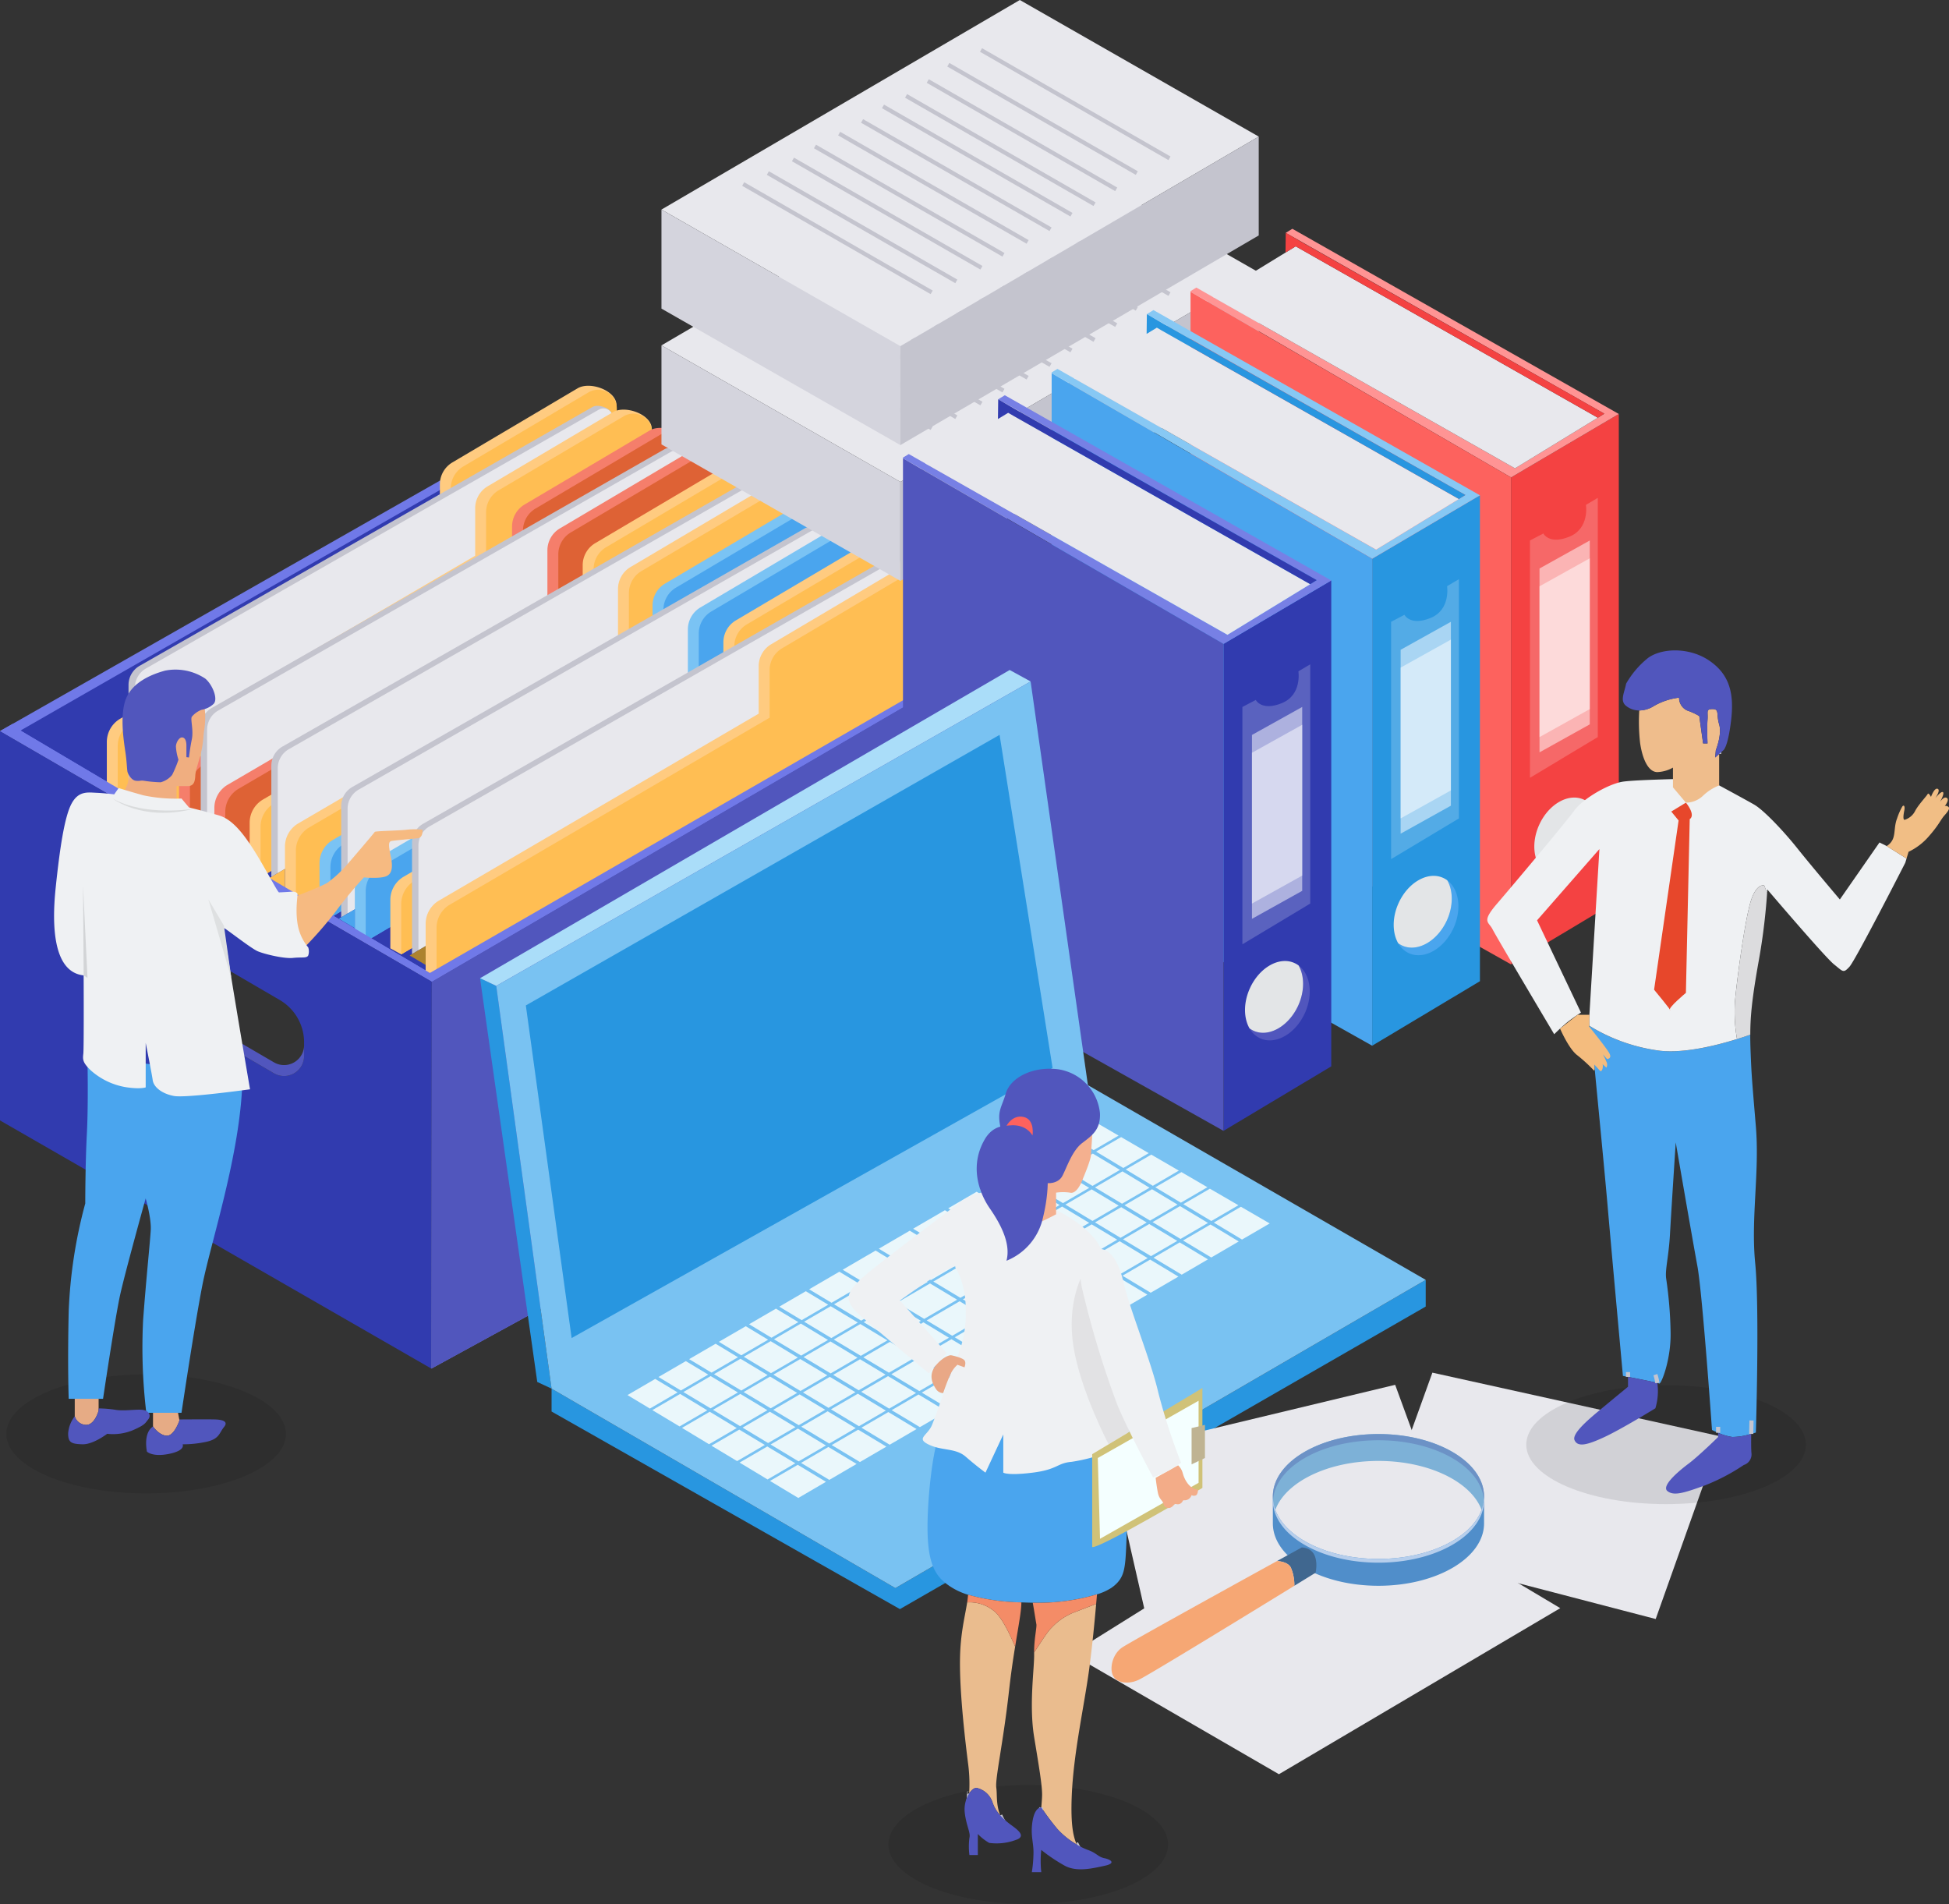 <svg viewBox="0 0 471.069 460.142" height="460.142" width="471.069" xmlns="http://www.w3.org/2000/svg"><rect x="0" y="0" width="471.069" height="460.142" fill="#333333" stroke="none"/><defs><clipPath id="a"><path d="M0 0h471.069v460.142H0z" fill="none"></path></clipPath><clipPath id="b"><path d="M0 0h16.393v67.657H0z" fill="none"></path></clipPath><clipPath id="c"><path d="M0 0h12.147v51.204H0z" fill="none"></path></clipPath><clipPath id="d"><path d="M0 0h12.147v43.208H0z" fill="none"></path></clipPath><clipPath id="e"><path d="M0 0h16.392v67.657H0z" fill="none"></path></clipPath><clipPath id="f"><path d="M0 0h16.392v67.656H0z" fill="none"></path></clipPath><clipPath id="g"><path d="M0 0h67.579v28.753H0z" fill="none"></path></clipPath><clipPath id="h"><path d="M0 0h67.58v28.753H0z" fill="none"></path></clipPath></defs><g clip-path="url(#a)"><path fill="#7079e8" d="M0 176.677l104.358 60.54-.106 93.535 140.006-76.575.924-98.946-103.553-59.173z"></path><path fill="#313baf" d="M103.896 235.134l137.7-79.343-99.87-57.661L4.949 176.55z"></path><g clip-path="url(#a)"><path fill="#313baf" d="M0 176.674v94.1l104.253 59.973.105-93.535zm73.5 78.515a4.845 4.845 0 01-7.3 4.184l-33.772-19.705a11.109 11.109 0 01-5.517-9.595v-.555a5.009 5.009 0 01.067-.9 6.653 6.653 0 019.951-4.856l30.673 17.9a11.879 11.879 0 015.898 10.269z"></path><path fill="#5156bd" d="M245.186 155.227l-140.828 81.982-.1 93.54 140-76.575zM73.501 252.55v2.639a4.845 4.845 0 01-7.3 4.184l-33.773-19.7a11.112 11.112 0 01-5.517-9.6v-.554a4.994 4.994 0 01.067-.9 11.089 11.089 0 005.451 8.406l33.773 19.705a4.845 4.845 0 007.3-4.184"></path><path fill="#ffcb80" d="M25.82 191.017v-11.693a6.515 6.515 0 013.227-5.626l77.27-45.166v-11.469a6.175 6.175 0 013.03-5.314l30.246-17.9c3.029-1.793 9.412.543 9.412 4.062l.082 21.643-120.631 72.918z"></path><path fill="#ffbe53" d="M28.457 192.471v-12.17a6.515 6.515 0 013.226-5.624l77.27-45.165V118.04a6.176 6.176 0 013.031-5.314l30.245-17.9a4.543 4.543 0 016.856 3.909v23.357z"></path><path fill="#c4c4ce" d="M31.065 192.42v-26.894a5.321 5.321 0 012.68-4.619l109.47-62.556c1.464-.837 4.782.4 4.782 2.085l-.06 23.72-115.328 67.31z"></path><path fill="#e8e8ed" d="M32.609 191.466v-25.308a5.317 5.317 0 012.679-4.619l109.473-62.555a2.2 2.2 0 013.286 1.906l-.112 23.267z"></path><path fill="#ffcb80" d="M34.354 196.784v-11.693a6.515 6.515 0 013.226-5.624l77.27-45.166V122.83a6.175 6.175 0 013.03-5.314l30.246-17.9c3.029-1.793 9.412.543 9.412 4.062l.082 21.643-120.631 72.918z"></path><path fill="#ffbe53" d="M36.991 198.237v-12.17a6.515 6.515 0 013.226-5.624l77.27-45.165v-11.472a6.175 6.175 0 013.03-5.314l30.246-17.9a4.543 4.543 0 016.856 3.909v23.36zm-2.636-3.208v-4.582l-3.869 2.291z"></path><path fill="#f57e6b" d="M43.269 201.193v-11.691a6.515 6.515 0 013.226-5.624l77.27-45.166v-11.473a6.175 6.175 0 013.03-5.314l30.246-17.9c3.029-1.793 9.412.543 9.412 4.062l.082 21.643-120.626 72.918z"></path><path fill="#de6235" d="M45.911 202.647v-12.17a6.515 6.515 0 013.226-5.624l77.27-45.165v-11.472a6.175 6.175 0 013.03-5.314l30.246-17.9a4.543 4.543 0 016.856 3.909v23.363z"></path><path fill="#c4c4ce" d="M48.515 202.597v-26.895a5.321 5.321 0 012.68-4.619l109.473-62.555c1.464-.837 4.782.4 4.782 2.085l-.06 23.72-115.328 67.309z"></path><path fill="#e8e8ed" d="M50.062 201.641v-25.308a5.318 5.318 0 012.68-4.619l109.473-62.555a2.2 2.2 0 013.286 1.906l-.112 23.267z"></path><path fill="#f57e6b" d="M51.811 206.959v-11.693a6.515 6.515 0 013.226-5.624l77.27-45.166v-11.47a6.176 6.176 0 013.03-5.315l30.246-17.9c3.029-1.792 9.412.543 9.412 4.062l.082 21.644-120.634 72.917z"></path><path fill="#de6235" d="M54.445 208.413v-12.17a6.515 6.515 0 013.226-5.624l77.27-45.165v-11.472a6.175 6.175 0 013.03-5.314l30.246-17.9a4.543 4.543 0 016.856 3.909v23.358zm-2.637-3.208v-4.582l-3.869 2.291z"></path><path fill="#ffcb80" d="M60.341 210.534v-11.693a6.515 6.515 0 013.226-5.624l77.27-45.166V136.58a6.175 6.175 0 013.03-5.314l30.246-17.9c3.029-1.793 9.412.543 9.412 4.062l.082 21.643-120.63 72.918z"></path><path fill="#ffbe53" d="M62.979 211.988v-12.17a6.515 6.515 0 013.226-5.624l77.27-45.165v-11.472a6.175 6.175 0 013.03-5.314l30.246-17.9a4.543 4.543 0 016.856 3.909v23.363z"></path><path fill="#c4c4ce" d="M65.582 211.937v-26.894a5.321 5.321 0 012.68-4.619l109.473-62.555c1.465-.837 4.782.4 4.782 2.084l-.06 23.721-115.328 67.309z"></path><path fill="#e8e8ed" d="M67.13 210.983v-25.308a5.318 5.318 0 012.68-4.619l109.473-62.555a2.2 2.2 0 013.286 1.906l-.112 23.267z"></path><path fill="#ffcb80" d="M68.875 216.3v-11.693a6.515 6.515 0 013.226-5.624l77.27-45.166v-11.471a6.175 6.175 0 013.03-5.314l30.246-17.9c3.029-1.793 9.412.543 9.412 4.062l.082 21.643-120.63 72.918z"></path><path fill="#ffbe53" d="M71.513 217.755v-12.168a6.515 6.515 0 013.226-5.624l77.27-45.165v-11.474a6.175 6.175 0 013.03-5.314l30.246-17.9a4.543 4.543 0 016.856 3.909v23.358zm-2.637-3.21v-4.582l-3.869 2.291z"></path><path fill="#7ac3f4" d="M77.226 220.303V208.61a6.515 6.515 0 013.226-5.624l77.267-45.166v-11.471a6.175 6.175 0 013.03-5.314l30.246-17.9c3.029-1.793 9.412.543 9.412 4.062l.082 21.643-120.627 72.918z"></path><path fill="#4aa5ee" d="M79.862 221.757v-12.17a6.515 6.515 0 013.226-5.624l77.27-45.165v-11.472a6.175 6.175 0 013.03-5.314l30.246-17.9a4.543 4.543 0 016.856 3.909v23.36z"></path><path fill="#c4c4ce" d="M82.467 221.707v-26.895a5.321 5.321 0 012.68-4.619l109.473-62.556c1.464-.837 4.782.4 4.782 2.085l-.06 23.72-115.328 67.31z"></path><path fill="#e8e8ed" d="M84.014 220.752v-25.308a5.318 5.318 0 012.68-4.619l109.473-62.556a2.2 2.2 0 013.286 1.906l-.112 23.266z"></path><path fill="#7ac3f4" d="M85.761 226.07v-11.693a6.515 6.515 0 013.226-5.624l77.27-45.166v-11.471a6.175 6.175 0 013.03-5.314l30.246-17.9c3.029-1.793 9.412.543 9.412 4.062l.082 21.643-120.631 72.918z"></path><path fill="#4aa5ee" d="M88.396 227.523V215.35a6.515 6.515 0 013.226-5.624l77.27-45.165v-11.469a6.175 6.175 0 013.03-5.314l30.246-17.9a4.543 4.543 0 016.856 3.909v23.363zm-2.636-3.208v-4.582l-3.869 2.291z"></path><path fill="#ffcb80" d="M94.345 229.188v-11.693a6.515 6.515 0 013.226-5.624l77.27-45.166v-11.471a6.177 6.177 0 013.03-5.314l30.246-17.9c3.029-1.793 9.412.543 9.412 4.062l.082 21.643-120.63 72.918z"></path><path fill="#ffbe53" d="M96.982 230.641v-12.17a6.512 6.512 0 013.226-5.624l77.27-45.166V156.21a6.173 6.173 0 013.03-5.313l30.246-17.9a4.542 4.542 0 016.856 3.908v23.364z"></path><path fill="#c4c4ce" d="M99.587 230.592v-26.895a5.321 5.321 0 012.68-4.619l109.473-62.555c1.464-.837 4.782.4 4.782 2.085l-.06 23.72-115.328 67.309z"></path><path fill="#e8e8ed" d="M101.134 229.636v-25.308a5.318 5.318 0 012.68-4.619l109.473-62.556a2.2 2.2 0 013.286 1.906l-.112 23.267z"></path><path fill="#ffcb80" d="M102.879 234.954v-11.693a6.515 6.515 0 013.226-5.624l77.27-45.166V161a6.178 6.178 0 013.03-5.314l30.246-17.9c3.03-1.793 9.412.543 9.412 4.062l.082 21.643-120.63 72.918z"></path><path fill="#ffbe53" d="M105.516 236.409v-12.171a6.515 6.515 0 013.226-5.624l77.27-45.165v-11.472a6.175 6.175 0 013.03-5.314l30.246-17.9a4.543 4.543 0 016.856 3.909v23.355z"></path><path fill="#ad832f" d="M102.88 233.199v-4.582l-3.869 2.291z"></path><path fill="#7079e8" d="M241.593 155.791L103.9 235.134 6.725 177.601l-1.776-1.049.2-.115L3.1 174.91 0 176.674l104.357 60.54 140.825-81.987-1.122-.641z"></path><path fill="#e8e8ed" d="M304.231 65.826l-86.611 50.639-57.744-33 86.613-50.65z"></path><path fill="#d4d4dd" d="M217.62 116.464v23.918L159.874 107.4V83.467z"></path><path fill="#c4c4ce" d="M304.231 65.825v23.889l-86.611 50.668v-23.918z"></path><path d="M237.108 44.894l45.553 26.179m-53.456-22.611l45.553 26.179m-50.523-22.244l45.553 26.179m-50.792-22.584l45.553 26.179m-51.13-23.643l45.553 26.179m-50.609-22.662l45.553 26.179M202.82 65.105l45.553 26.179M196.98 68.218l45.553 26.179M191.659 71.35l45.553 26.179M179.627 77.29l45.553 26.179m-39.593-28.828l45.553 26.179" stroke-miterlimit="10" stroke="#c4c4ce" fill="none"></path><path fill="#e8e8ed" d="M304.231 33.009L217.62 83.648l-57.744-33L246.489 0z"></path><path fill="#d4d4dd" d="M217.62 83.647v23.918l-57.746-32.982V50.65z"></path><path fill="#c4c4ce" d="M304.231 33.009v23.889l-86.611 50.668V83.648z"></path><path d="M237.108 12.078l45.553 26.179m-53.456-22.611l45.553 26.179M224.235 19.58l45.553 26.179m-50.792-22.584l45.553 26.179m-51.13-23.642l45.553 26.179m-50.609-22.663l45.553 26.179M202.82 32.289l45.553 26.179M196.98 35.401l45.553 26.179m-50.874-23.047l45.553 26.179m-57.585-20.239l45.553 26.179m-39.593-28.828l45.553 26.179" stroke-miterlimit="10" stroke="#c4c4ce" fill="none"></path><path fill="#f44242" d="M391.262 100.047v117.43l-26.044 15.587V115.378z"></path><g opacity=".2" transform="translate(369.789 120.317)" clip-path="url(#b)"><path fill="#fff" d="M3.23 8.61L.001 10.303v57.351l16.392-9.841V.001l-2.861 1.69s.922 5.69-4 7.69-6.3-.77-6.3-.77"></path></g><path fill="#ff9494" d="M391.262 100.046l-26.044 15.331-73.6-42.644-3.868-2.191v-.188l1.4-.858 4.012 2.283 71.164 40.36 1.847 1.043 20.009-12.228 1.579-.976-77-43.706 1.6-.983z"></path><path fill="#fd625e" d="M365.219 115.377V233.06l-77.469-43.523v-119z"></path><path fill="#e8e8ed" d="M386.182 100.951l-20.009 12.235-73.011-41.4 17.541-10.743 2.467-1.506z"></path><path fill="#f44242" d="M387.761 99.973l-1.579.976-73.012-41.414-2.468 1.5.06-4.772 3.965 2.317z"></path><g opacity=".5" transform="translate(372.096 130.619)" clip-path="url(#c)"><path fill="#fff" d="M12.148 44.438L.001 51.203V6.768L12.148.003z"></path></g><g opacity=".5" transform="translate(372.096 134.925)" clip-path="url(#d)"><path fill="#fff" d="M12.148 36.442L.001 43.208V6.765L12.148 0z"></path></g><path fill="#fd625e" d="M385.304 205.356c-2.3 5.028-7.114 7.747-10.783 6.084a5.763 5.763 0 01-2.587-2.4 6.448 6.448 0 00.977.567c3.669 1.663 8.486-1.055 10.783-6.084 1.6-3.51 1.531-7.219.092-9.7 2.864 2.125 3.577 7 1.518 11.535"></path><path fill="#e3e5e7" d="M383.693 203.522c-2.3 5.028-7.114 7.747-10.783 6.084a6.527 6.527 0 01-.976-.567c-1.439-2.5-1.506-6.2.092-9.714 2.283-5.028 7.114-7.761 10.77-6.084a5.274 5.274 0 01.99.58c1.439 2.482 1.5 6.191-.092 9.7"></path><path fill="#2896e0" d="M357.695 119.699v117.43l-26.044 15.587V135.03z"></path><g opacity=".2" transform="translate(336.223 139.969)" clip-path="url(#e)"><path fill="#fff" d="M3.229 8.612L0 10.304v57.354l16.392-9.841V.001l-2.861 1.691s.922 5.689-4 7.689-6.3-.769-6.3-.769"></path></g><path fill="#87c8f4" d="M357.696 119.699l-26.044 15.331-73.6-42.644-3.874-2.193v-.185l1.4-.858 4.012 2.283 71.164 40.36 1.847 1.043 20.009-12.235 1.579-.976-77-43.706 1.6-.983z"></path><path fill="#4aa5ee" d="M331.652 135.03v117.687l-77.469-43.528V90.199z"></path><path fill="#e8e8ed" d="M352.612 120.603l-20.009 12.235-73.011-41.4 17.541-10.744 2.467-1.5z"></path><path fill="#2896e0" d="M354.195 119.626l-1.579.976-73.012-41.412-2.469 1.5.06-4.772 3.965 2.317z"></path><g opacity=".5" transform="translate(338.53 150.271)" clip-path="url(#c)"><path fill="#fff" d="M12.147 44.438L0 51.204V6.765L12.147-.001z"></path></g><g opacity=".5" transform="translate(338.53 154.577)" clip-path="url(#d)"><path fill="#fff" d="M12.147 36.442L0 43.208V6.765L12.147-.001z"></path></g><path fill="#4aa5ee" d="M351.314 224.277c-2.3 5.028-7.114 7.747-10.783 6.084a5.763 5.763 0 01-2.587-2.4 6.453 6.453 0 00.977.567c3.669 1.663 8.486-1.055 10.783-6.084 1.6-3.51 1.531-7.219.092-9.7 2.864 2.125 3.577 7 1.518 11.535"></path><path fill="#e3e5e7" d="M349.704 222.442c-2.3 5.029-7.114 7.747-10.783 6.084a6.439 6.439 0 01-.976-.567c-1.439-2.494-1.505-6.2.092-9.713 2.283-5.028 7.114-7.762 10.77-6.085a5.219 5.219 0 01.99.581c1.439 2.482 1.5 6.191-.092 9.7"></path><path fill="#313baf" d="M321.762 140.278v117.43l-26.044 15.587V155.609z"></path><g opacity=".2" transform="translate(300.289 160.548)" clip-path="url(#f)"><path fill="#fff" d="M3.229 8.611L0 10.303v57.354l16.392-9.841V0l-2.861 1.691s.922 5.689-4 7.689-6.3-.769-6.3-.769"></path></g><path fill="#7780e5" d="M321.762 140.278l-26.044 15.331-73.6-42.644-3.868-2.191v-.185l1.4-.858 4.012 2.283 71.164 40.36 1.847 1.043 20.009-12.235 1.579-.976-77-43.706 1.6-.983z"></path><path fill="#5156bd" d="M295.718 155.608v117.687l-77.469-43.527v-119z"></path><path fill="#e8e8ed" d="M316.682 141.181l-20.009 12.235-73.011-41.4 17.541-10.743 2.467-1.506z"></path><path fill="#313baf" d="M318.26 140.205l-1.579.976-73.012-41.414-2.469 1.5.06-4.772 3.965 2.317z"></path><g opacity=".5" transform="translate(302.596 170.85)" clip-path="url(#c)"><path fill="#fff" d="M12.147 44.438L0 51.206V6.765L12.147-.001z"></path></g><g opacity=".5" transform="translate(302.596 175.155)" clip-path="url(#d)"><path fill="#fff" d="M12.147 36.443L0 43.209V6.766L12.147.001z"></path></g><path fill="#5156bd" d="M315.38 244.857c-2.3 5.028-7.114 7.747-10.783 6.084a5.763 5.763 0 01-2.587-2.4 6.454 6.454 0 00.977.567c3.669 1.663 8.486-1.055 10.783-6.084 1.6-3.51 1.531-7.219.092-9.7 2.863 2.125 3.577 7 1.518 11.535"></path><path fill="#e3e5e7" d="M313.77 243.022c-2.3 5.028-7.114 7.747-10.783 6.084a6.534 6.534 0 01-.976-.567c-1.439-2.5-1.506-6.2.092-9.715 2.283-5.028 7.114-7.761 10.77-6.084a5.275 5.275 0 01.99.58c1.439 2.482 1.5 6.191-.092 9.7"></path><path fill="#2896e0" d="M344.59 309.301v6.454l-127.085 73.118-84.19-47.751v-5.53l83.1 48.2zm-211.276 26.291l-3.458-1.61-13.832-97.574 3.92 1.847z"></path><path fill="#aaddf9" d="M249.102 164.689l-129.155 73.566-3.92-1.847 128.008-74.49z"></path><path fill="#79c2f2" d="M344.59 309.302l-128.18 74.49-83.1-48.2-13.37-97.336 129.158-73.566 13.848 97.559z"></path><path fill="#2896e0" d="M138.161 323.368l116.246-65.273-12.813-80.5-114.5 65.388z"></path><path fill="#eaf7fb" d="M256.084 282.76l-6.335 3.682-5.411-3.26 6.335-3.682zm-7.128 4.145l-6.691 3.906-5.412-3.273 6.692-3.893zm-7.496 4.368l-6.863 4-5.411-3.26 6.863-4zm-7.668 4.461l-7.682 4.474-5.411-3.261 7.682-4.473zm-8.499 4.949l-7.47 4.356-5.412-3.261 7.471-4.355zm-8.262 4.804l-7.945 4.632-5.412-3.26 7.946-4.632h.012zm-8.751 5.108l-7.3 4.249-5.411-3.26 7.3-4.249zm-8.104 4.712l-6.414 3.736-5.412-3.261 6.415-3.734zm-7.219 4.21l-6.494 3.774-5.411-3.26 6.494-3.774zm-7.299 4.25l-6.494 3.774-5.411-3.26 6.494-3.774zm-7.285 4.237l-6.4 3.722-5.411-3.261 6.4-3.721zm-7.193 4.197l-6.612 3.841-5.411-3.261 6.6-3.84zm-7.404 4.302l-6.7 3.906-5.411-3.26 6.7-3.906zm99.751-58.085l-6.639 3.868-5.411-3.261 6.639-3.866zm-85.181 58.099l-6.6 3.841-6.572-3.946 6.6-3.854zm7.194-4.198l-6.387 3.736-6.574-3.96 6.4-3.722zm7.297-4.241l-6.494 3.774-6.572-3.96 6.494-3.774zm7.287-4.245l-6.494 3.774-6.559-3.946 6.494-3.788zm7.218-4.211l-6.414 3.748-6.574-3.959 6.428-3.736zm8.105-4.711l-7.3 4.25-6.559-3.96 7.3-4.25zm8.75-5.095l-7.945 4.633-6.574-3.96 7.959-4.633zm8.262-4.815l-7.47 4.356-6.559-3.96 7.47-4.356zm8.499-4.951l-7.681 4.474h-.01l-6.56-3.946 7.682-4.474h.013zm7.668-4.461l-6.863 4-6.572-3.959 6.863-4h.013zm7.484-4.369l-6.678 3.906h-.013l-6.56-3.96 6.692-3.893zm7.141-4.144l-6.335 3.682-6.559-3.96 6.335-3.682zm-.001 8.447l-6.691 3.893-6.534-3.933 6.691-3.893zm-7.497 4.368l-6.85 3.986-6.546-3.933 6.862-4zm-7.654 4.462l-7.694 4.474-6.547-3.933 7.694-4.488zm-8.5 4.949l-7.47 4.342-6.547-3.933 7.47-4.356zm-8.262 4.8l-7.958 4.633-6.534-3.933 7.945-4.633zm-8.75 5.103l-7.311 4.263-6.534-3.945 7.3-4.25zm-8.105 4.721l-6.427 3.736-6.534-3.933 6.415-3.749zm-7.22 4.196l-6.494 3.788-6.546-3.946 6.493-3.774zm-7.297 4.25l-6.494 3.788-6.546-3.946 6.494-3.774zm-7.298 4.25l-6.388 3.722-6.546-3.933 6.4-3.736zm14.081-.172l-6.507 3.788-6.163-3.722 6.494-3.774zm7.286-4.241l-6.494 3.774-6.163-3.721 6.491-3.771zm7.22-4.206l-6.414 3.736-6.177-3.709 6.428-3.749zm8.103-4.712l-7.3 4.249-6.177-3.721 7.312-4.25zm8.751-5.107l-7.945 4.633-6.177-3.709 7.959-4.633zm8.262-4.804l-7.457 4.342-6.177-3.709 7.471-4.356zm8.499-4.949l-7.681 4.474h-.01l-6.164-3.709 7.7-4.488zm7.669-4.461l-6.863 4-6.176-3.722 6.863-4zm7.482-4.369l-6.678 3.906h-.013l-6.164-3.721 6.692-3.894zm14.519.29l-6.348 3.682-6.758-4.065 6.335-3.7zm-7.154 4.158l-6.678 3.893-6.771-4.078 6.691-3.893zm-7.483 4.356l-6.863 4-6.754-4.078 6.85-3.986zm-7.668 4.462l-7.694 4.488-6.758-4.078 7.694-4.474zm-8.504 4.948l-7.457 4.356-6.771-4.078 7.47-4.356zm-8.257 4.814l-7.945 4.62-6.771-4.065 7.958-4.633zm-8.751 5.098l-7.3 4.249-6.77-4.077 7.311-4.25zm-8.104 4.711l-6.415 3.748-6.77-4.077 6.427-3.736zm-7.219 4.21l-6.494 3.774-6.758-4.065 6.494-3.788zm-7.299 4.25l-6.494 3.774-6.758-4.078 6.494-3.774zm-7.285 4.236l-6.388 3.722h-.013l-6.757-4.065 6.387-3.722zm.225 8.659l-6.6 3.854-6.823-4.105 6.6-3.854zm7.193-4.184l-6.387 3.722-6.824-4.1 6.388-3.722zm7.298-4.25l-6.494 3.788-6.823-4.117 6.494-3.775zm7.299-4.237l-6.494 3.774-6.823-4.1 6.48-3.789zm7.219-4.21l-6.427 3.736-6.823-4.105 6.427-3.736zm8.104-4.725l-7.311 4.263-6.824-4.117 7.312-4.25zm8.749-5.082l-7.945 4.62-6.837-4.105 7.958-4.633zm8.263-4.813l-7.47 4.342-6.823-4.105 7.47-4.342zm8.499-4.953l-7.691 4.475-6.824-4.105 7.7-4.474zm7.656-4.461l-6.85 4-6.823-4.118 6.85-3.986zm7.496-4.355l-6.691 3.893-6.824-4.117 6.692-3.894zm7.141-4.171l-6.335 3.7-6.823-4.1 6.335-3.7zm7.443-4.328l-6.639 3.872-6.823-4.105 6.639-3.868zm-99.765 58.085l-6.691 3.906-6.837-4.117 6.7-3.894zm-7.418-4.475l-6.7 3.906-6.758-4.078 6.691-3.893zm-7.364-4.434l-6.7 3.906-6.186-3.719 6.706-3.893zm-6.783-4.079l-6.7 3.906-6.534-3.946 6.706-3.906zm-7.127-4.285l-6.7 3.893-6.572-3.946 6.718-3.906zm28.679 8.495l-6.612 3.841-6.758-4.078 6.6-3.841zm-7.365-4.434l-6.612 3.841-6.163-3.722 6.6-3.841zm-6.784-4.092l-6.6 3.854-6.547-3.946 6.612-3.841zm13.977-.105l-6.388 3.722h-.013l-6.163-3.709 6.388-3.722zm92.519-45.151l-6.639 3.868-6.758-4.065 6.639-3.868zm-7.364-4.434l-6.639 3.868-6.176-3.709 6.652-3.868zm-6.771-4.079l-6.639 3.868-6.546-3.933 6.639-3.881h.013zm-7.14-4.302l-6.639 3.868-6.572-3.946 6.652-3.868zm-.304 8.631l-6.335 3.7-6.547-3.946 6.336-3.682zm6.771 4.079l-6.335 3.7-6.164-3.722 6.335-3.682zm29.722.229l-6.691 3.893-6.811-4.1 6.547-3.828zm-7.565-4.4l-6.547 3.814-6.77-4.078 6.427-3.736zm-7.493-4.355l-6.414 3.736-6.178-3.722 6.308-3.669zm-6.904-4.013l-6.282 3.669-6.547-3.946 6.163-3.59zm-7.272-4.224l-6.15 3.59-6.574-3.96 6.045-3.51zm-7.285-4.235l-6.031 3.51-5.412-3.26 5.927-3.458z"></path><path fill="#e8e8ed" d="M346.204 331.729l-14.992 41.57 68.966 17.969 15.682-44.139z"></path><path fill="#e8e8ed" d="M355.431 384.49l-18.221-49.82-69.195 16.608 11.218 49.127z"></path><path fill="#e8e8ed" d="M309.114 428.775l68-40.133-51.435-30.632-66.756 41.7z"></path><path fill="#7db1d7" d="M358.695 361.655a9.359 9.359 0 01-.594 3.246c-2.521-6.77-12.723-11.838-24.932-11.838s-22.41 5.068-24.931 11.838a9.36 9.36 0 01-.595-3.246c0-8.328 11.43-15.085 25.525-15.085s25.525 6.758 25.525 15.085"></path><path fill="#508eca" d="M358.695 361.655v6.494c0 8.328-11.43 15.085-25.525 15.085s-25.525-6.758-25.525-15.085v-6.494a9.361 9.361 0 00.595 3.246c2.521 6.771 12.722 11.839 24.931 11.839s22.411-5.068 24.932-11.839a9.36 9.36 0 00.594-3.246"></path><path fill="#b6ceec" d="M358.101 364.901c-2.521 6.771-12.723 11.839-24.932 11.839s-22.41-5.068-24.931-11.839a9.366 9.366 0 01-.594-3.246v.911a9.367 9.367 0 00.594 3.247c2.521 6.77 12.723 11.839 24.931 11.839s22.411-5.069 24.932-11.839a9.366 9.366 0 00.594-3.247v-.911a9.365 9.365 0 01-.594 3.246"></path><path fill="#40678f" d="M317.978 380.08s-1.993 1.227-5.135 3.154a10.813 10.813 0 00-.858-4.421c-.567-1.043-1.953-1.439-3.3-1.571l5.952-3.273c4.725.237 3.339 6.111 3.339 6.111"></path><path fill="#f6a774" d="M312.843 383.234c-10.928 6.718-35.7 21.9-37.759 22.793-2.653 1.162-5.307.581-6.111-1.148s-.119-5.068 2.19-6.691c1.756-1.227 26.04-14.624 37.523-20.945 1.346.132 2.731.528 3.3 1.571a10.825 10.825 0 01.858 4.421"></path><path fill="#6c92c6" d="M333.169 348.066c13.763 0 24.952 6.446 25.475 14.5a8.866 8.866 0 00.05-.912c0-8.328-11.43-15.085-25.525-15.085s-25.525 6.758-25.525 15.085a8.866 8.866 0 00.05.912c.524-8.056 11.713-14.5 25.475-14.5"></path><g opacity=".1" transform="translate(214.735 431.389)" clip-path="url(#g)"><path d="M67.581 14.372c0 7.94-15.129 14.376-33.791 14.376S0 22.312 0 14.372 15.13-.004 33.79-.004s33.791 6.436 33.791 14.376"></path></g><g opacity=".1" transform="translate(1.529 332.157)" clip-path="url(#h)"><path d="M67.58 14.376c0 7.94-15.129 14.376-33.79 14.376S0 22.314 0 14.376 15.129 0 33.79 0s33.79 6.436 33.79 14.376"></path></g><g opacity=".1" transform="translate(368.898 334.748)" clip-path="url(#g)"><path d="M67.579 14.379c0 7.94-15.129 14.376-33.79 14.376S-.002 22.317-.002 14.379 15.127.003 33.788.003s33.79 6.436 33.79 14.376"></path></g><path fill="#e6ab85" d="M43.369 343.287s-1.24 3.761-3.075 3.682-3.313-2.23-3.313-2.23v-4.04l5.847-.343.5 2.679zm-19.533-6.232v3.841s-.924 3.537-3.075 3.457a2.927 2.927 0 01-2.693-2.071v-4.844z"></path><path fill="#4aa5ee" d="M21.145 256.4s.231 10.3-.154 17.683-.384 16.761-.384 16.761a116.562 116.562 0 00-4 25.987c-.307 13.224 0 21.22 0 21.22h8.3s2.921-19.683 4.152-25.218 6.15-23.219 6.15-23.219 1.385 4.767 1.23 7.612-1.076 11.455-1.845 21.758a132.662 132.662 0 00.769 22.45h8.505s3.028-20.451 5.026-30.753 9.226-31.829 9.688-49.513l-1.23-4a82.368 82.368 0 01-18.76.307 155.134 155.134 0 01-17.447-3.075z"></path><path fill="#f6ba81" d="M71.35 216.656s5.92-2.23 7.765-3.306a28.915 28.915 0 004.766-4.382s6.612-7.687 6.689-7.918 6.074-.307 7.765-.538a18.237 18.237 0 013.768 0s.231 1.922-1.154 2.076-6.15.538-6.458.691-.769.307-.153 3.075.615 4.69-.923 5.382-5.459.307-5.459.307a98.759 98.759 0 00-6.689 8.072 93.357 93.357 0 01-7.611 8.765s-3-2.767-2.845-6.227.538-6 .538-6"></path><path fill="#f0ae80" d="M49.361 170.295a20.248 20.248 0 010 6.151c-.154.462-.154 2.69-.692 5.074s-1.384 4.537-1.46 5.844-.231 2.614-1.845 2.614h-2.691v5.151l-13.993-1.922a15.718 15.718 0 002.15-3.768c.308-1.307 1.154-4.228 1.154-4.228s2.383-10.764 2.614-11.226 9.764-5.842 10-5.842 4.766 2.152 4.766 2.152"></path><path fill="#5156bd" d="M34.678 188.67a31.012 31.012 0 004.15.384 5.4 5.4 0 002.769-1.767 27.616 27.616 0 001.537-3.691 12.33 12.33 0 01-.616-3.229c.078-1.076.847-2.23 1.538-2.152s1 .845 1 2v2.768l.615.077s.23-2.152.691-4.382-.383-4.843 0-5.459a5.708 5.708 0 012.384-1.691 5.549 5.549 0 002.844-1.385c1.232-1.153-.281-4.766-1.986-6.15a12.98 12.98 0 00-9.7-1.923c-3.383.923-8 2.845-9.532 7s-.308 10.917 0 13.147.308 3.844.462 4.382.922 1.922 1.923 2.076 1.167-.112 1.922 0"></path><path fill="#eff1f3" d="M28.68 190.439l-1.076 1.538s-2.307-.307-4.306-.385-4.3-.538-6 2.615-2.845 10.763-3.844 20.373-.462 20.374 6.765 21.143c0 0 .078 17.53-.077 18.913s-.227 2.153 1.925 4.153a16.85 16.85 0 008.688 4c3.229.46 4.459 0 4.459 0v-10.767c0 .077 1.461 7.3 1.692 9s2.229 3.306 5.151 3.844 18.375-1.615 18.375-1.615-6.689-39.056-6.305-38.979 6.536 4.92 8.15 5.612 6.381 1.846 8.534 1.615 3.306.128 3.69-.59a3.116 3.116 0 000-1.947 11.824 11.824 0 01-2.614-5.92c-.538-3.69.154-6.765 0-7.073s-.615-.538-1.614-.462-2.537.153-2.845.153-3.383-6-6.074-10.225-5.3-7.458-8.456-8.38-7.227-1.923-7.227-1.923l-1.8-2.152a37.336 37.336 0 01-9.2-.769c-3.614-1-6-1.769-6-1.769"></path><path fill="#d2d4d6" d="M20.069 214.042l.154 21.681.922.615z"></path><path fill="#dee0e1" d="M50.361 217.344s5.623 19.4 5.556 18.99-1.788-12.608-1.788-12.608z"></path><path fill="#d9dbdc" d="M27.22 192.976s7.148 5.689 19.681 2.461c0 0-11.916 2-19.681-2.461"></path><path fill="#5156bd" d="M54.125 344.897c-1.148 1.386-1.07 2.838-4.224 3.537a26.386 26.386 0 01-5.767.607s.844 1.466-3.234 2.31-5.384-.541-5.384-.541-.991-4.448 1.464-6.071c0 0 1.466 2.151 3.313 2.231s3.075-3.682 3.075-3.682l-.04-.251c2.482-.013 7.839-.053 8.949.013 1.464.079 3.009.462 1.847 1.847m-18.291-1.888c-.766.963-.766 1.346-3.774 2.653a12.615 12.615 0 01-6.152.844s-3.378 2.614-5.991 2.534-3.457-.383-3.444-2.613a7.484 7.484 0 011.6-4.144 2.927 2.927 0 002.692 2.071c2.152.08 3.077-3.457 3.077-3.457v-.528a29.191 29.191 0 014 .329c1.994.356 4.606-.105 6.375 0s2.389 1.347 1.624 2.31"></path><path fill="#4aa5ee" d="M272.013 376.955c-.3 3.075-.766 4.923-3.378 6.771a13.584 13.584 0 01-3.5 1.583 50.046 50.046 0 01-15.52 2.019c-.766-.013-1.558-.039-2.363-.065-.132 0-.264-.013-.4-.013a50.815 50.815 0 01-12.881-1.848 16.243 16.243 0 01-4.752-2.3c-2.8-1.994-4.883-4.607-5.028-12.922s1.372-19.52 2.455-22.133c0 0 11.838-4.765 13.844-4.765s25.829 4.91 27.677 4.765 3.075 4.144 3.841 7.681.3 18.147 0 21.223"></path><path fill="#eabc8e" d="M243.875 408.632c-1.386 12.459-3.378 21.223-3.075 23.374.251 1.742-.105 4.078.964 6.7a8.564 8.564 0 01-1.887-3.167 5.236 5.236 0 00-3.538-3.378c-.634-.291-1.451.264-2.1 1.279a36.63 36.63 0 00-.2-6.823c-.607-4.764-2.163-17.369-2.006-25.828.105-6.164 1.2-10.123 1.73-13.542a9.3 9.3 0 017 2.547c1.689 1.73 3.418 5.385 4.592 8.157a205.98 205.98 0 00-1.478 10.678"></path><path stroke-miterlimit="10" stroke="#c4c4ce" fill="none" d="M234.043 435.542s.119-.792.185-2.086a.012.012 0 00.012-.012"></path><path fill="#f48c67" d="M246.859 387.249c0 2.191-.7 5.649-1.5 10.7-1.175-2.771-2.9-6.428-4.593-8.157a9.293 9.293 0 00-7-2.547c.092-.634.172-1.24.211-1.847a50.832 50.832 0 0012.882 1.847"></path><path stroke-miterlimit="10" stroke="#c4c4ce" fill="none" d="M242.794 440.611a10.378 10.378 0 01-1.03-1.9"></path><path fill="#eabc8e" d="M259.027 434.314c-.237 6.362.3 9.424 1.227 11.456a19.4 19.4 0 01-4.7-3.775 56.879 56.879 0 01-3.88-5.2c.105-1.147.2-2.309.2-3.1 0-2.151-.62-5.992-1.914-13.832s.067-16.762-.012-20.153v-.367c1.478-2.191 3.167-4.976 4.223-5.966a14.734 14.734 0 016.005-3.92c1.518-.595 3.26-1.268 4.765-1.835-.371 4.184-.964 10.413-1.69 15.785-1.228 9.067-3.841 20.443-4.224 30.91"></path><path stroke-miterlimit="10" stroke="#c4c4ce" fill="none" d="M251.253 440.61s.251-1.887.423-3.814"></path><path fill="#f48c67" d="M265.138 385.309c-.053.66-.119 1.439-.2 2.31-1.506.567-3.247 1.24-4.765 1.834a14.745 14.745 0 00-6.006 3.92c-1.055.991-2.745 3.775-4.223 5.966-.027-3.233.7-6.11.54-6.85-.131-.659-.488-3.049-.871-5.16a50.055 50.055 0 0015.521-2.019"></path><path stroke-miterlimit="10" stroke="#c4c4ce" fill="none" d="M260.254 445.77h.013a15.5 15.5 0 002.217 3.3"></path><path fill="#5156bd" d="M246.026 444.463a13.419 13.419 0 01-6.942.911 12.494 12.494 0 01-2.746-2.151v5.081h-2.033a16.694 16.694 0 010-4.157c.344-1.228-.778-2.918-1.135-6.151a7.219 7.219 0 011.056-4.54.013.013 0 00.013-.013c.647-1.016 1.465-1.571 2.1-1.28a5.238 5.238 0 013.538 3.378 8.565 8.565 0 001.887 3.168 16.605 16.605 0 002.046 1.9c1.134.924 4.368 2.773 2.217 3.854m20.906 6.455c-2.917.62-6.612 1.531-9.529 0a40.567 40.567 0 01-5.728-3.841 24.407 24.407 0 000 5.372h-2.283a31.71 31.71 0 00.4-4.989c-.027-1.979-.541-3.564-.4-5.847.343-5.068 2.283-4.817 2.283-4.817a56.933 56.933 0 003.881 5.2 19.361 19.361 0 004.7 3.776h.012a15.033 15.033 0 002.679 1.306c2.151.765 2.455 1.69 3.986 1.994s2.93 1.227 0 1.847"></path><path fill="#eff1f3" d="M243.874 288.371c-4.219-.868-8.457-.445-11.84 2.169s-21.527 16.145-24.141 18.759-4.613 4.613 0 8.611 16.611 13.993 16.611 13.993l4.3-4.92-11.3-12.686s7.227-5.228 10.61-7.073 2.768-.922 2.768-.922 2.537 3.613 2.537 10.071a27.6 27.6 0 01-2.537 12.687c-1.538 3.865-4.537 12.686-5.613 15.3s-3.99 3.229-.764 4.766 6.454.769 8.915 2.921 4.766 3.844 4.766 3.844l4.306-9.225v9.225s1.038.769 7.13 0 5.795-2.307 9.4-2.614a40.667 40.667 0 008.915-2.4l5.095-1.749s-5.941-40.594-5.941-41.363a11.466 11.466 0 00-3.11-9.072c-3.81-4.3-11.959-8.643-20.109-10.318"></path><path fill="#e9a886" d="M226.32 329.824c-2.33 2.665-.562 5.153 0 6a2.117 2.117 0 001.639.845s.923-2.69 1.692-4.381a6.843 6.843 0 011.768-2.463l1.691.617s.462-1.063 0-1.691-3.075-1.23-3.305-1.23-1.669.226-3.485 2.3"></path><path fill="#e2e2e4" d="M261.864 307.764c-.231.231-4.152 7.073-2.383 17.837s8.483 23.442 8.483 23.442l5.07-3.043z"></path><path fill="#f4b08f" d="M255.252 293.458v-5.228a11.556 11.556 0 013.383 0c1.23.307 2.307-1.385 2.921-2.921s2.153-5.075 2.153-6.458.615-6.305 0-6.612-14.608 3.229-15.839 4-2.921 10.61-2.921 11.687 4.152 7.842 5.075 7.842 5.228-2.307 5.228-2.307"></path><path fill="#5156bd" d="M253.1 285.927s2.614.288 3.69-1.777 2.353-6.072 4.767-7.909 4.459-3.23 4.3-7.227a11.931 11.931 0 00-10.148-10.61c-6.3-.769-11.532 2.152-12.609 5.842s-2.307 4.306-1.076 9.072a20.2 20.2 0 0011.071 12.609"></path><path fill="#fd625e" d="M249.563 274.394s.615-3.844-2.152-4.459-4.152 2.175-4.152 2.175 4.152-1.1 6.3 2.284"></path><path fill="#5156bd" d="M243.258 304.685a14.572 14.572 0 008.841-10.491c2.006-8.3 1.1-13.974-.692-17.494s-9.687-7.689-13.377-1.384-1.538 12.762 1.23 16.76 5.074 8.612 4 12.609"></path><path fill="#d0c278" d="M290.619 335.439l-26.636 15.992v22.45c1.726.46 26.636-14.3 26.636-14.3v-24.142z"></path><path fill="#f4ffff" d="M265.87 371.881l23.826-13.531v-19.836l-24.363 13.839z"></path><path fill="#bfb392" d="M288.004 345.126v8.765l3.229-1.538v-8z"></path><path fill="#f3ac88" d="M284.747 354.122a4.026 4.026 0 011.106 1.844c.474 1.777 1.67 3.833 3.661 4.034a1.78 1.78 0 01-.129.954.922.922 0 01-.251.381 1.2 1.2 0 01-1.137 0 1.767 1.767 0 01-1.706 1.243c-.152 0-.34-.012-.414.12a1.313 1.313 0 01-1.138.844c-.18.027-.691-.127-.824-.049-.1.059-.753 1.083-1.619.933s-.9-.466-1.173-1.209-.96-.948-1.268-2.485-.538-3.584-.538-3.584z"></path><path fill="#eff1f3" d="M263.402 302.226c-1.412.546-3 3.383-1.922 8.918a227.869 227.869 0 008.611 28.447c2.728 6.536 8.611 17.453 8.611 17.453a28.129 28.129 0 003.576-1.544c1.409-.785 3.19-1.993 3.19-1.993a144.711 144.711 0 01-5.535-17.068c-1.692-7.38-6.843-19.989-8.3-26.217s-3.844-9.688-8.227-8"></path><path fill="#4aa5ee" d="M424.396 346.204s-.461.145-1.135.33a16.07 16.07 0 01-4.567.74 13.027 13.027 0 01-3.432-1.016c-.858-.357-1.478-.673-1.478-.673s-2.31-33.062-3.538-39.674-5.226-29.827-5.226-29.827-1.083 16.616-1.387 22.146-1.227 8.6-.923 10.77a99.621 99.621 0 011.068 12.909c.159 6.611-2.3 12.762-2.758 12.458a2.2 2.2 0 00-.448-.145c-1.307-.356-5.108-1.1-7.087-1.465-.74-.145-1.228-.237-1.228-.237s-2.771-30.289-3.7-41.06-3.378-35.357-3.537-37.667a47.166 47.166 0 00-.924-5.688v-.224a42.774 42.774 0 0017.224 6.071c7.047.726 16.458-2.059 21.711-3.893 0 1.254.025 2.507.079 3.893.237 6.216.356 7.219 1.28 18.293s-1.24 22.146-.159 33.061.159 40.9.159 40.9"></path><path fill="#eff1f3" d="M460.813 207.478l-.316 1.03s-12 23.519-13.5 25.143-1.531 1.148-3.709-.581-16.13-18.11-16.13-18.11-.013.291-.052.844l-.713-1.834s-1.993-.62-3.378 4.3-3.234 18.6-3.7 23.981a38.176 38.176 0 00.515 8.856c-5.359 1.663-12.723 3.432-18.5 2.838a42.807 42.807 0 01-17.224-6.071v-1.782l2.469-40.9-15.072 17.223 10.611 22.3s-1.689 1.07-3.075 2.152-3.392 3.074-3.392 3.074-13.99-23.532-14.913-25.38-2.759-1.689 1.082-6.15 16.762-19.837 18.754-22.6 8.3-6.467 11.839-6.93 14.307-.607 16.616-.766 6.494 1.69 6.494 1.69 5.992 3.234 8.421 4.62 7.377 6.691 10.492 10.611 10.255 12.341 10.255 12.341l9.582-13.78 1.729.859z"></path><path fill="#f1be85" d="M469.946 197.091c-.924 1.043-1.267 2.191-3.7 4.963a14.934 14.934 0 01-4.949 3.8l-.488 1.623-4.817-3.009a3.6 3.6 0 001.61-1.954c.463-1.386.237-3.009.924-4.737a15.267 15.267 0 011.267-2.878c.343-.462.7-.119.463 1.03s-.317 2.2.079 2.2a4.238 4.238 0 002.574-2.2c.8-1.491 2.771-3.564 3-4.025s.805.686.805.686.818-2.309 1.623-1.953c.672.291-.251 1.768-.581 2.257.371-.448 1.466-1.742 1.848-1.452s-.4 1.782-.687 2.337c.277-.409.977-1.307 1.61-.95.7.395-.263 1.675-.5 1.993.106-.08.317-.145.753.079.672.344.092 1.148-.832 2.191"></path><path fill="#e7472b" d="M407.48 193.975l-3.537 2.152 1.768 2.155-5.92 40.9s4.46 5.38 3.844 4.92 3.844-4.153 3.844-4.153l.923-41.978c1.537-1.076-.923-4-.923-4"></path><path fill="#efbd8c" d="M414.553 183.061l.963-.858v7.615a11.8 11.8 0 00-3.88 2.467 5.992 5.992 0 01-4.157 1.69l-3.129-3.7v-4.764a8.322 8.322 0 01-3.788 1.082c-2.006 0-3.537-2.771-4.157-7.074a45.9 45.9 0 01-.2-7.826 6.761 6.761 0 003.576-1.1 15.967 15.967 0 016.045-1.993 3.364 3.364 0 001.953 3.1 15.806 15.806 0 012.93 1.347l.924 6.612h1.07s-.159-3.682 0-5.688-.463-2.614 1.227-2.614.844 1.24 1.583 3.7-.8 6.23-.8 6.23z"></path><path d="M415.517 182.203v-.911" stroke-miterlimit="10" stroke="#c4c4ce" fill="none"></path><path fill="#5156bd" d="M418.398 174.138c-.766 6.454-1.847 7.155-1.847 7.155l-1.03.91-.964.859.159-1.769s1.531-3.775.805-6.23.105-3.7-1.584-3.7-1.068.62-1.227 2.613 0 5.688 0 5.688h-1.069l-.923-6.611a15.763 15.763 0 00-2.93-1.347 3.363 3.363 0 01-1.954-3.1 15.935 15.935 0 00-6.044 1.993 6.755 6.755 0 01-3.577 1.1 5.059 5.059 0 01-3.181-1.1c-1.544-1.227-.462-3.075 0-5.385a21.855 21.855 0 015.227-6.15c3.233-2.455 9.991-2.759 14.913.62s5.992 8 5.227 14.451m-18.298 166.209s-8 4.936-12.3 6.942-6.467 2.455-7.233.766 4-5.543 6.771-7.839 6.15-5.081 6.15-5.081v-2.375c1.979.369 5.781 1.108 7.087 1.465a14.35 14.35 0 01-.475 6.124"></path><path stroke-miterlimit="10" stroke="#c4c4ce" fill="none" d="M400.575 334.22a11.311 11.311 0 00-.475-2.006m-6.611.541v-1.162"></path><path fill="#5156bd" d="M421.47 354.043a48.5 48.5 0 01-9.37 4.923c-5.081 1.848-7.537 2.614-9.081 1.386s2.614-4.764 5.081-6.612 7.167-6.454 7.167-6.454v-1.03a12.945 12.945 0 003.432 1.016 16.066 16.066 0 004.567-.739c-.027 1.716-.027 3.669.053 4.593a2.681 2.681 0 01-1.848 2.917"></path><path stroke-miterlimit="10" stroke="#c4c4ce" fill="none" d="M423.33 343.287s-.04 1.5-.065 3.246m-7.998-.277v-1.439"></path><path fill="#f4bc7e" d="M377.065 248.585s1.968 4.59 3.967 6.282a38.365 38.365 0 014 3.614c.486.641.407-.183.311-1.216 0 0 .766.822 1.3 1.442s.923-.842.692-1.533l.923.845a1.549 1.549 0 000-1.461c-.385-.922-.847-1.767-.847-1.767l1.016 1.153s1.214-.077.6-1.307-4.92-6.535-4.92-6.535l.052-2.851h-2.857z"></path><path fill="#dcdcde" d="M427.105 215.808a150.067 150.067 0 01-2.138 17.039c-1.518 8.605-1.927 12.829-1.927 17.21-.95.331-2.019.687-3.207 1.056a38.193 38.193 0 01-.515-8.856c.463-5.385 2.31-19.058 3.7-23.981s3.379-4.3 3.379-4.3z"></path></g></g></svg>